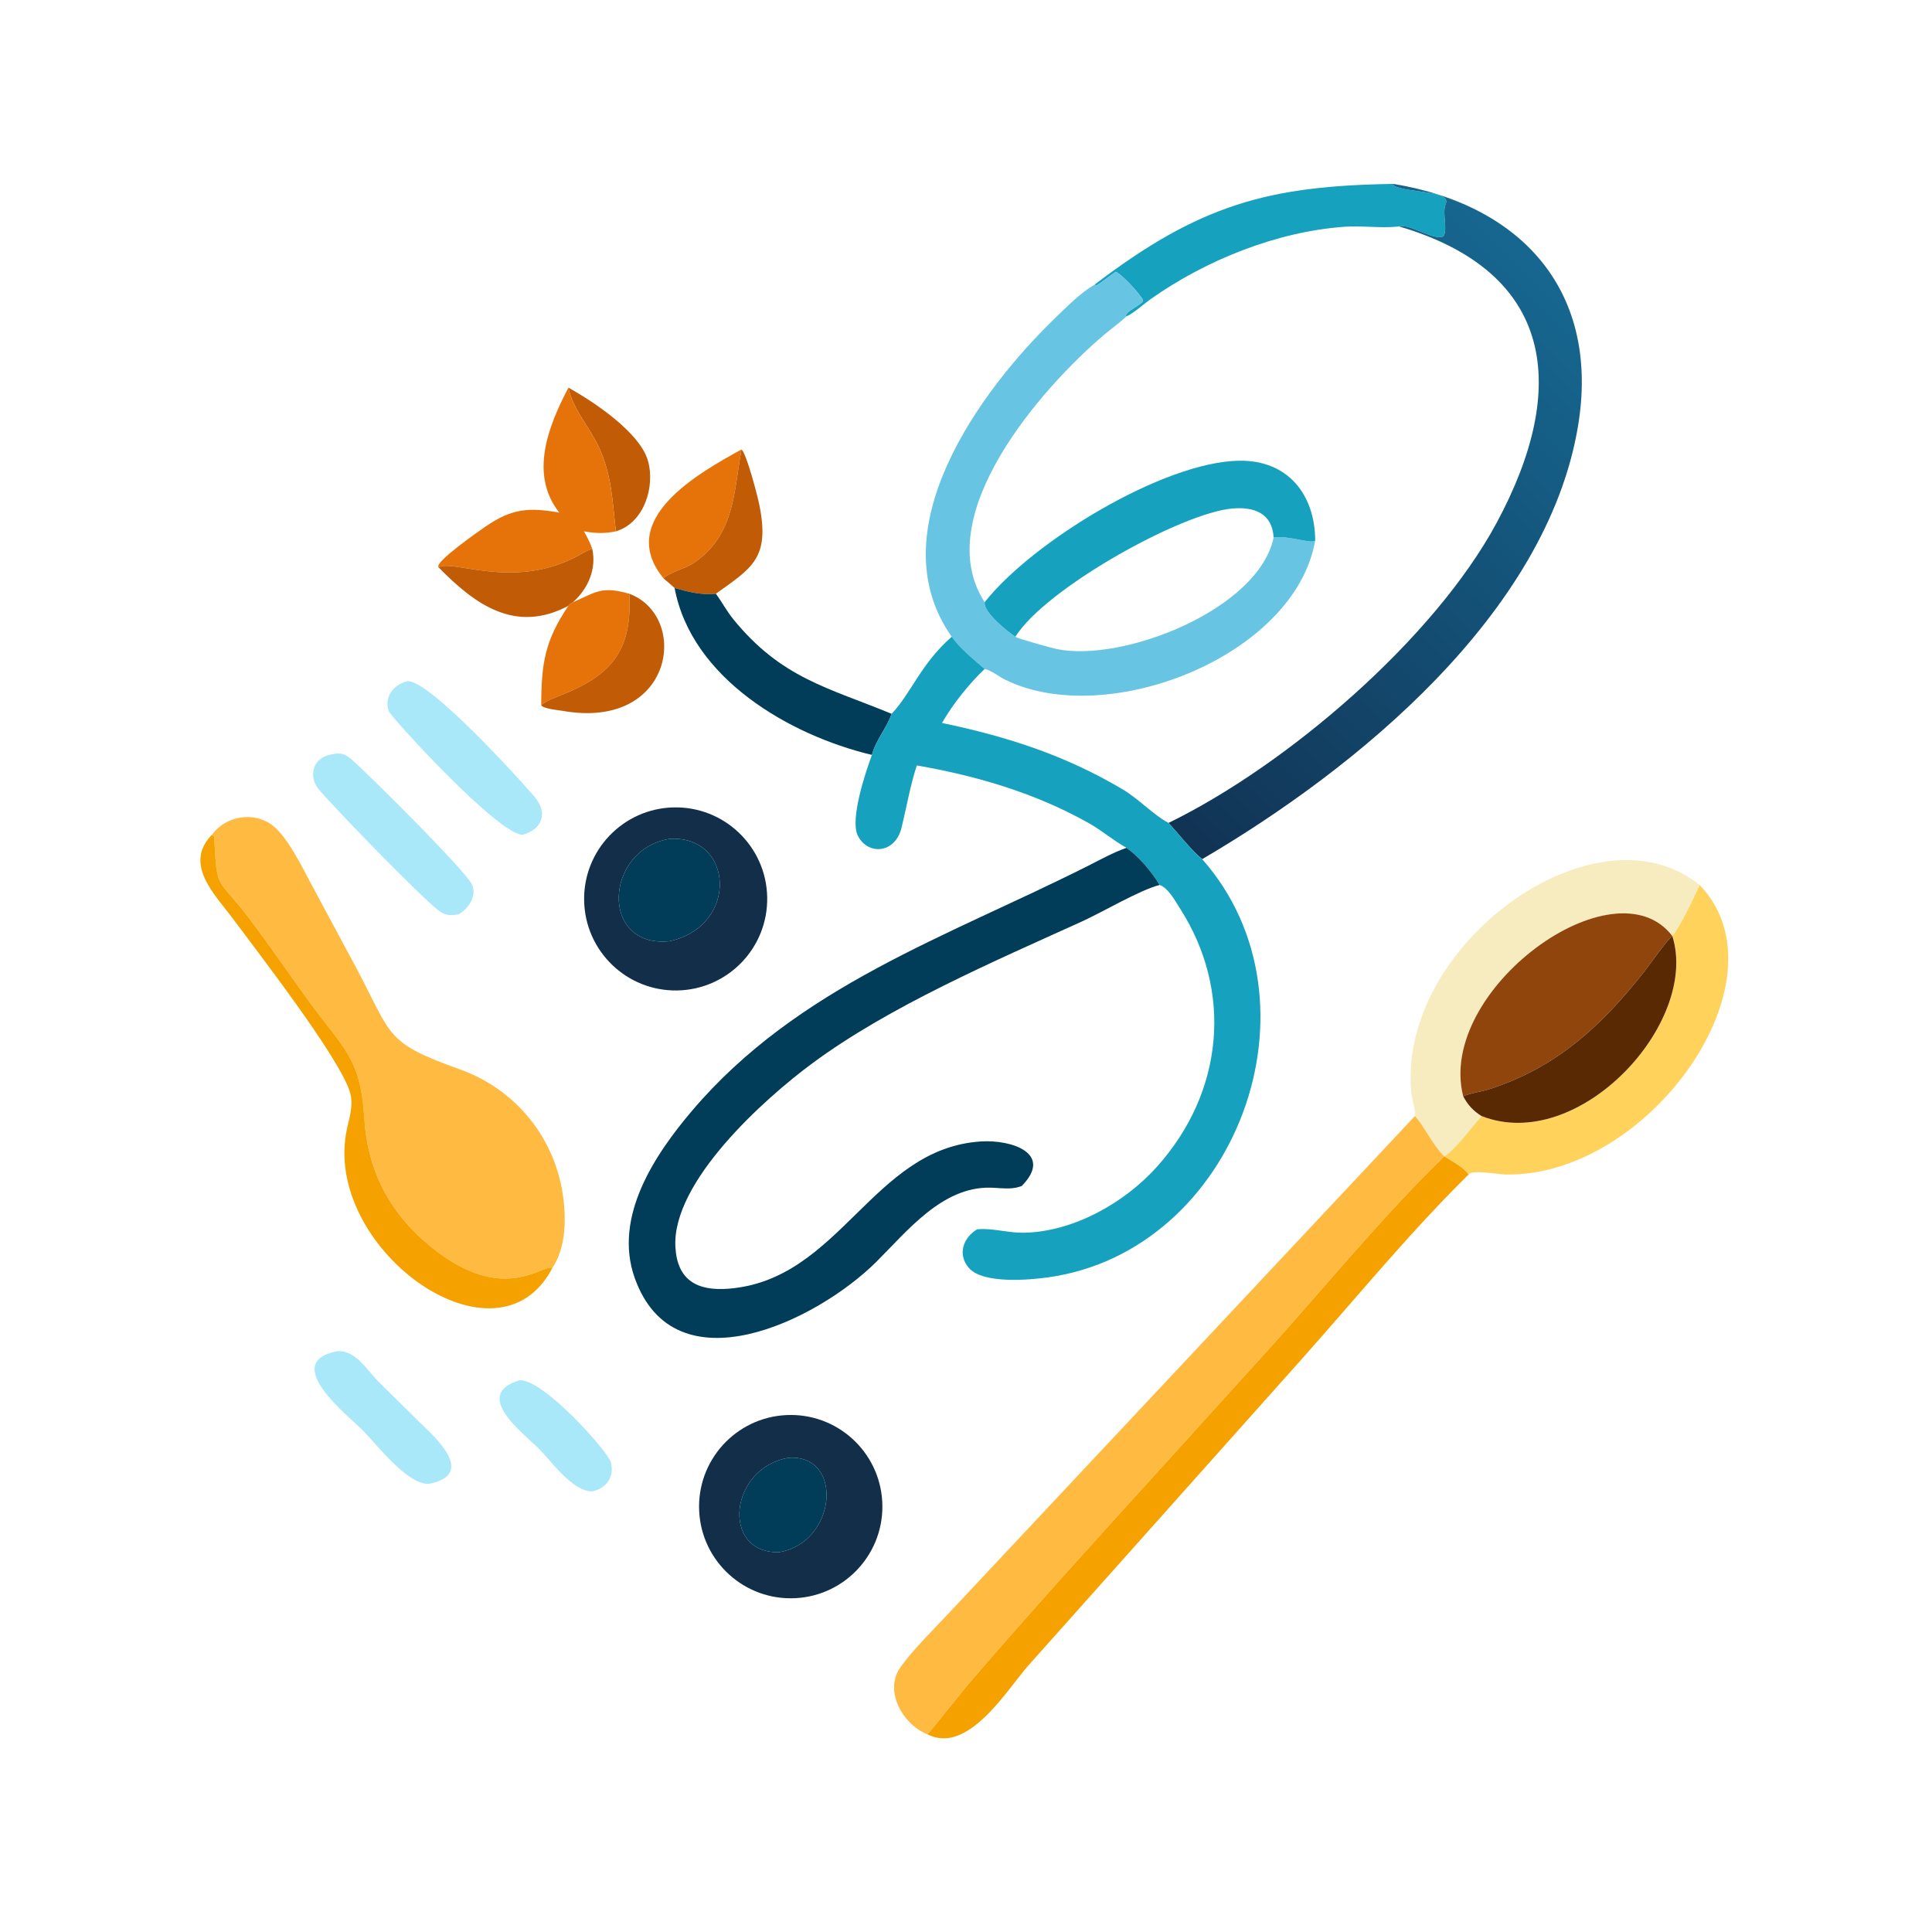 <?xml version="1.0" encoding="utf-8" ?>
<svg xmlns="http://www.w3.org/2000/svg" xmlns:xlink="http://www.w3.org/1999/xlink" width="1024" height="1024">
	<path fill="#16A2BE" transform="scale(2 2)" d="M369.306 48.74L369.289 49.176C373.408 51.321 384.703 50.38 383.129 54.045C382.109 56.419 383.736 60.582 382.544 62.625C379.87 63.862 373.683 59.197 370.781 60.01L370.368 60.055C365.796 60.522 361.129 59.764 356.505 60.082C338.549 61.318 319.663 68.852 304.921 79.278C303.057 80.595 300.532 82.945 298.541 83.832L298.354 83.631C298.522 82.293 303.322 80.412 302.894 79.509C302.171 77.981 297.27 72.634 295.682 72.033C293.953 73.21 292.363 74.557 290.58 75.662L290.06 75.438C317.896 54.216 336.12 49.223 369.306 48.74Z"/>
	<defs>
		<linearGradient id="gradient_0" gradientUnits="userSpaceOnUse" x1="295.425" y1="204.354" x2="418.241" y2="79.185">
			<stop offset="0" stop-color="#113354"/>
			<stop offset="1" stop-color="#166790"/>
		</linearGradient>
	</defs>
	<path fill="url(#gradient_0)" transform="scale(2 2)" d="M370.781 60.01C373.683 59.197 379.87 63.862 382.544 62.625C383.736 60.582 382.109 56.419 383.129 54.045C384.703 50.38 373.408 51.321 369.289 49.176L369.306 48.74C403.685 54.416 424.149 77.585 418.163 113.083C409.798 162.689 359.529 203.69 318.593 227.683C315.645 225.266 312.319 220.959 309.678 218.077C341.028 202.792 379.961 169.445 396.601 138.597C415.92 102.781 411.996 72.14 370.781 60.01Z"/>
	<path fill="#67C4E3" transform="scale(2 2)" d="M252.22 168.743C232.445 140.754 259.653 103.55 279.621 84.29C282.761 81.26 286.289 77.64 290.06 75.438L290.58 75.662C292.363 74.557 293.953 73.21 295.682 72.033C297.27 72.634 302.171 77.981 302.894 79.509C303.322 80.412 298.522 82.293 298.354 83.631L298.541 83.832L298.388 83.973C296.542 85.662 294.482 87.135 292.57 88.753C276.319 102.5 246.079 136.657 260.945 159.59C260.627 162.355 267.202 167.501 269.088 168.743C269.366 169.168 278.934 171.775 279.994 171.995C297.592 175.654 333.569 161.5 337.523 142.447C341.168 141.766 347.647 144.296 348.545 143.234C343.17 173.968 293.376 193.384 266.426 180.149C264.795 179.348 262.617 177.597 260.945 177.281C257.821 174.522 254.704 172.162 252.22 168.743Z"/>
	<path fill="#C15B06" transform="scale(2 2)" d="M150.629 102.738C157.614 106.59 169.547 114.688 171.687 122.017C173.7 128.915 170.71 138.592 163.216 140.806C162.273 132.74 162.173 125.94 158.629 118.357C156.214 113.192 151.745 108.324 150.629 102.738Z"/>
	<path fill="#E5730A" transform="scale(2 2)" d="M148.219 135.848C140.238 125.721 145.25 113.031 150.629 102.738C151.745 108.324 156.214 113.192 158.629 118.357C162.173 125.94 162.273 132.74 163.216 140.806C160.225 141.449 157.753 141.345 154.753 140.806C155.626 142.333 156.353 143.784 156.954 145.442C155.204 146 153.697 147.065 152.064 147.873C135.456 156.086 119.999 148.2 116.221 150.348C114.98 149.035 127.002 140.697 128.563 139.616C135.551 134.775 140.095 134.401 148.219 135.848Z"/>
	<path fill="#E5730A" transform="scale(2 2)" d="M175.856 153.293C163.004 137.613 185.279 125.318 196.514 119.102C194.421 130.418 194.765 141.772 183.849 149.194C181.632 150.7 177.422 151.618 175.856 153.293Z"/>
	<path fill="#C15B06" transform="scale(2 2)" d="M196.514 119.102C197.925 120.463 200.746 131.412 201.227 133.779C204.114 148.007 199.237 150.504 189.71 157.349C185.929 157.754 182.377 156.853 178.781 155.831C177.829 154.955 176.847 154.123 175.856 153.293C177.422 151.618 181.632 150.7 183.849 149.194C194.765 141.772 194.421 130.418 196.514 119.102Z"/>
	<path fill="#16A2BE" transform="scale(2 2)" d="M337.523 142.447C337.164 135.98 332.319 134.264 326.581 134.761C313.052 135.932 277.056 155.954 269.088 168.743C267.202 167.501 260.627 162.355 260.945 159.59C273.517 143.637 308.313 122.326 328.49 122.094C341.295 121.946 348.478 131.026 348.545 143.234C347.647 144.296 341.168 141.766 337.523 142.447Z"/>
	<path fill="#C15B06" transform="scale(2 2)" d="M116.221 150.348C119.999 148.2 135.456 156.086 152.064 147.873C153.697 147.065 155.204 146 156.954 145.442C158.126 150.835 155.824 156.009 151.854 159.59C151.379 159.886 150.957 160.087 150.629 160.552C136.641 167.939 126.012 160.355 116.221 150.348Z"/>
	<path fill="#013C58" transform="scale(2 2)" d="M178.781 155.831C182.377 156.853 185.929 157.754 189.71 157.349C191.32 159.525 192.616 161.991 194.314 164.08C207.093 179.799 219.562 182.251 236.288 189.17C235.059 192.853 232.151 196.024 231.067 200.058C209.167 194.839 183.225 179.718 178.781 155.831Z"/>
	<path fill="#E5730A" transform="scale(2 2)" d="M151.854 159.59C158.039 156.889 159.397 155.255 166.772 157.349C167.57 171.916 162.407 178.678 149.386 183.942C147.349 184.765 145.195 185.478 143.427 186.818C143.476 175.717 144.397 169.796 150.629 160.552C150.957 160.087 151.379 159.886 151.854 159.59Z"/>
	<path fill="#C15B06" transform="scale(2 2)" d="M166.772 157.349C182.845 163.381 178.604 193.651 149.011 188.368C148.025 188.192 143.686 187.814 143.427 186.818C145.195 185.478 147.349 184.765 149.386 183.942C162.407 178.678 167.57 171.916 166.772 157.349Z"/>
	<path fill="#16A2BE" transform="scale(2 2)" d="M236.288 189.17C241.462 183.729 244.034 175.914 252.22 168.743C254.704 172.162 257.821 174.522 260.945 177.281C256.743 181.289 252.534 186.548 249.642 191.592C266.942 195.207 282.339 200.157 297.636 209.262C301.714 211.689 305.925 216.153 309.678 218.077C312.319 220.959 315.645 225.266 318.593 227.683C352.144 265.657 327.588 331.505 277.84 338.502C272.866 339.201 260.5 340.333 256.749 336.005C253.651 332.43 255.305 327.93 258.966 325.776L259.356 325.748C263.344 325.479 267.254 326.75 271.245 326.687C284.402 326.48 298.023 318.791 306.647 309.149C324.267 289.451 326.847 262.768 312.675 240.693C311.46 238.801 309.607 235.321 307.321 234.521C305.184 230.987 301.913 227.085 298.541 224.681C295.049 222.752 292.02 220.096 288.555 218.146C274.399 210.18 258.894 205.61 242.956 202.851C241.186 208.346 240.28 213.785 238.922 219.348C237.218 226.322 229.901 226.688 227.32 221.429C225.191 217.091 229.387 204.631 231.067 200.058C232.151 196.024 235.059 192.853 236.288 189.17Z"/>
	<path fill="#A8E8F9" transform="scale(2 2)" d="M138.577 221.224C132.139 221.396 103.518 189.903 103.037 188.491C101.721 184.633 104.326 181.384 107.991 180.523C113.629 180.104 137.127 205.854 141.567 211.044C145.221 215.314 143.93 219.591 138.577 221.224Z"/>
	<path fill="#A8E8F9" transform="scale(2 2)" d="M121.378 242.354C119.659 242.574 118.488 242.671 116.927 241.78C113.565 239.861 88.843 214.364 84.553 209.275C81.627 205.805 82.876 201.046 87.298 200.058C90.856 199.147 91.809 199.981 94.414 202.393C100.433 207.968 122.98 230.437 125.001 234.273C126.584 237.278 124.068 241.045 121.378 242.354Z"/>
	<path fill="#122E48" transform="scale(2 2)" d="M179.376 262.482C166.04 262.657 155.063 252.033 154.803 238.698C154.542 225.363 165.095 214.318 178.428 213.972C191.883 213.622 203.05 224.292 203.314 237.749C203.577 251.206 192.835 262.305 179.376 262.482ZM177.407 222.309C160.137 225.164 158.873 251.281 177.407 249.439C195.868 245.453 194.527 221.222 177.407 222.309Z"/>
	<path fill="#FFBA42" transform="scale(2 2)" d="M56.156 221.224C59.73 216.272 67.137 214.943 72.102 218.646C76.214 221.714 80.172 230.018 82.64 234.583L94.547 256.75C104.077 274.83 102.145 276.325 121.905 283.404C136.91 288.779 147.379 301.911 149.317 317.712C150.041 323.62 149.847 330.841 146.408 335.981C143.559 335.009 132.642 346.685 112.315 328.797C102.529 320.185 97.356 309.367 96.558 296.432C95.553 280.153 91.147 278.154 81.609 264.991C76.528 257.98 71.67 250.854 66.455 243.93C57.117 231.532 57.638 236.831 56.736 221.703L56.156 221.224Z"/>
	<path fill="#F5A201" transform="scale(2 2)" d="M146.408 335.981C131.871 364.106 86.509 331.566 91.671 300.585C92.32 296.69 93.924 293.16 92.677 289.227C89.739 279.967 67.992 251.935 61.817 243.58C57.135 237.244 48.486 229.07 56.156 221.224L56.736 221.703C57.638 236.831 57.117 231.532 66.455 243.93C71.67 250.854 76.528 257.98 81.609 264.991C91.147 278.154 95.553 280.153 96.558 296.432C97.356 309.367 102.529 320.185 112.315 328.797C132.642 346.685 143.559 335.009 146.408 335.981Z"/>
	<path fill="#013C58" transform="scale(2 2)" d="M177.407 249.439C158.873 251.281 160.137 225.164 177.407 222.309C194.527 221.222 195.868 245.453 177.407 249.439Z"/>
	<path fill="#013C58" transform="scale(2 2)" d="M270.76 314.308L270.308 314.459C267.727 315.338 265.031 314.786 262.36 314.742C249.592 314.531 240.348 326.35 232.158 334.474C216.488 350.017 178.775 368.513 168.194 338.63C162.507 322.568 173.409 306.124 183.38 294.384C211.433 261.356 251.022 248.262 288.301 229.482C291.668 227.786 294.975 225.93 298.541 224.681C301.913 227.085 305.184 230.987 307.321 234.521C301.989 235.885 292.288 241.67 286.741 244.189C263.481 254.755 235.81 266.597 215.25 281.802C202.382 291.318 178.029 313.242 178.987 330.475C179.478 339.315 184.785 342.183 193.14 341.516C222.624 339.162 231.124 304.339 259.963 302.496C268.159 301.972 279.227 305.712 270.76 314.308Z"/>
	<path fill="#F7EBC0" transform="scale(2 2)" d="M450.413 234.521C449.137 237.501 445.099 245.832 443.186 248.058C427.853 227.964 380.613 262.373 387.758 290.517C388.937 292.786 390.461 294.43 392.643 295.776C390.246 298.448 385.471 304.874 382.755 306.45C379.346 303.087 377.259 298.043 374.953 295.776C375.205 294.305 374.265 291.583 374.088 290.013C369.68 251.08 422.546 212.072 450.413 234.521Z"/>
	<path fill="#FFD35B" transform="scale(2 2)" d="M443.186 248.058C445.099 245.832 449.137 237.501 450.413 234.521C474.512 259.482 436.863 312.194 398.8 311.253C397.279 311.215 389.915 309.923 389.193 311.254C387.768 309.237 384.8 307.77 382.755 306.45L382.755 306.45C385.471 304.874 390.246 298.448 392.643 295.776C418.421 305.87 450.453 271.077 443.186 248.058L443.186 248.058Z"/>
	<path fill="#8F450B" transform="scale(2 2)" d="M387.758 290.517C380.613 262.373 427.853 227.964 443.186 248.058L443.186 248.058C442.196 248.555 436.784 256.165 435.707 257.532C424.403 271.89 412.51 282.858 394.853 288.582C392.562 289.325 389.948 289.595 387.758 290.517Z"/>
	<path fill="#592904" transform="scale(2 2)" d="M387.758 290.517C389.948 289.595 392.562 289.325 394.853 288.582C412.51 282.858 424.403 271.89 435.707 257.532C436.784 256.165 442.196 248.555 443.186 248.058C450.453 271.077 418.421 305.87 392.643 295.776C390.461 294.43 388.937 292.786 387.758 290.517Z"/>
	<path fill="#FFBA42" transform="scale(2 2)" d="M245.754 459.594C239.393 457.132 234.175 448.243 238.558 441.95C241.886 437.172 247.943 431.295 252.008 426.907L374.953 295.776C377.259 298.043 379.346 303.087 382.755 306.45L382.755 306.45C366.762 321.975 352.442 339.497 337.567 356.073L309.53 387.027C291.736 406.624 273.851 426.235 256.613 446.324C255.152 448.026 246.342 459.197 245.754 459.594Z"/>
	<path fill="#F5A201" transform="scale(2 2)" d="M245.754 459.594C246.342 459.197 255.152 448.026 256.613 446.324C273.851 426.235 291.736 406.624 309.53 387.027L337.567 356.073C352.442 339.497 366.762 321.975 382.755 306.45C384.8 307.77 387.768 309.237 389.193 311.254C373.771 326.445 359.872 343.413 345.49 359.59L272.382 441.526C266.686 448.103 256.383 465.125 245.754 459.594Z"/>
	<path fill="#A8E8F9" transform="scale(2 2)" d="M113.542 393.269C107.723 393.203 100.114 383.066 96.113 379.034C92.483 375.377 73.988 360.931 89.446 358.085C94.321 357.775 97.251 363.136 100.315 366.159L111.339 377.051C115.065 380.686 126.569 390.762 113.542 393.269Z"/>
	<path fill="#A8E8F9" transform="scale(2 2)" d="M156.954 395.229C151.728 395.281 146.082 387.185 142.714 383.829C138.634 379.763 124.985 369.56 137.68 365.796C143.803 365.279 161.067 384.548 161.867 387.494C162.902 391.307 160.729 394.466 156.954 395.229Z"/>
	<path fill="#122E48" transform="scale(2 2)" d="M210.864 423.528C197.442 424.255 185.982 413.944 185.292 400.52C184.602 387.096 194.944 375.664 208.37 375.011C221.744 374.36 233.122 384.654 233.809 398.026C234.496 411.398 224.234 422.804 210.864 423.528ZM209.032 386.324C193.306 388.894 190.935 411.59 206.354 411.363C221.652 409.006 223.813 385.388 209.032 386.324Z"/>
	<path fill="#013C58" transform="scale(2 2)" d="M206.354 411.363C190.935 411.59 193.306 388.894 209.032 386.324C223.813 385.388 221.652 409.006 206.354 411.363Z"/>
</svg>
